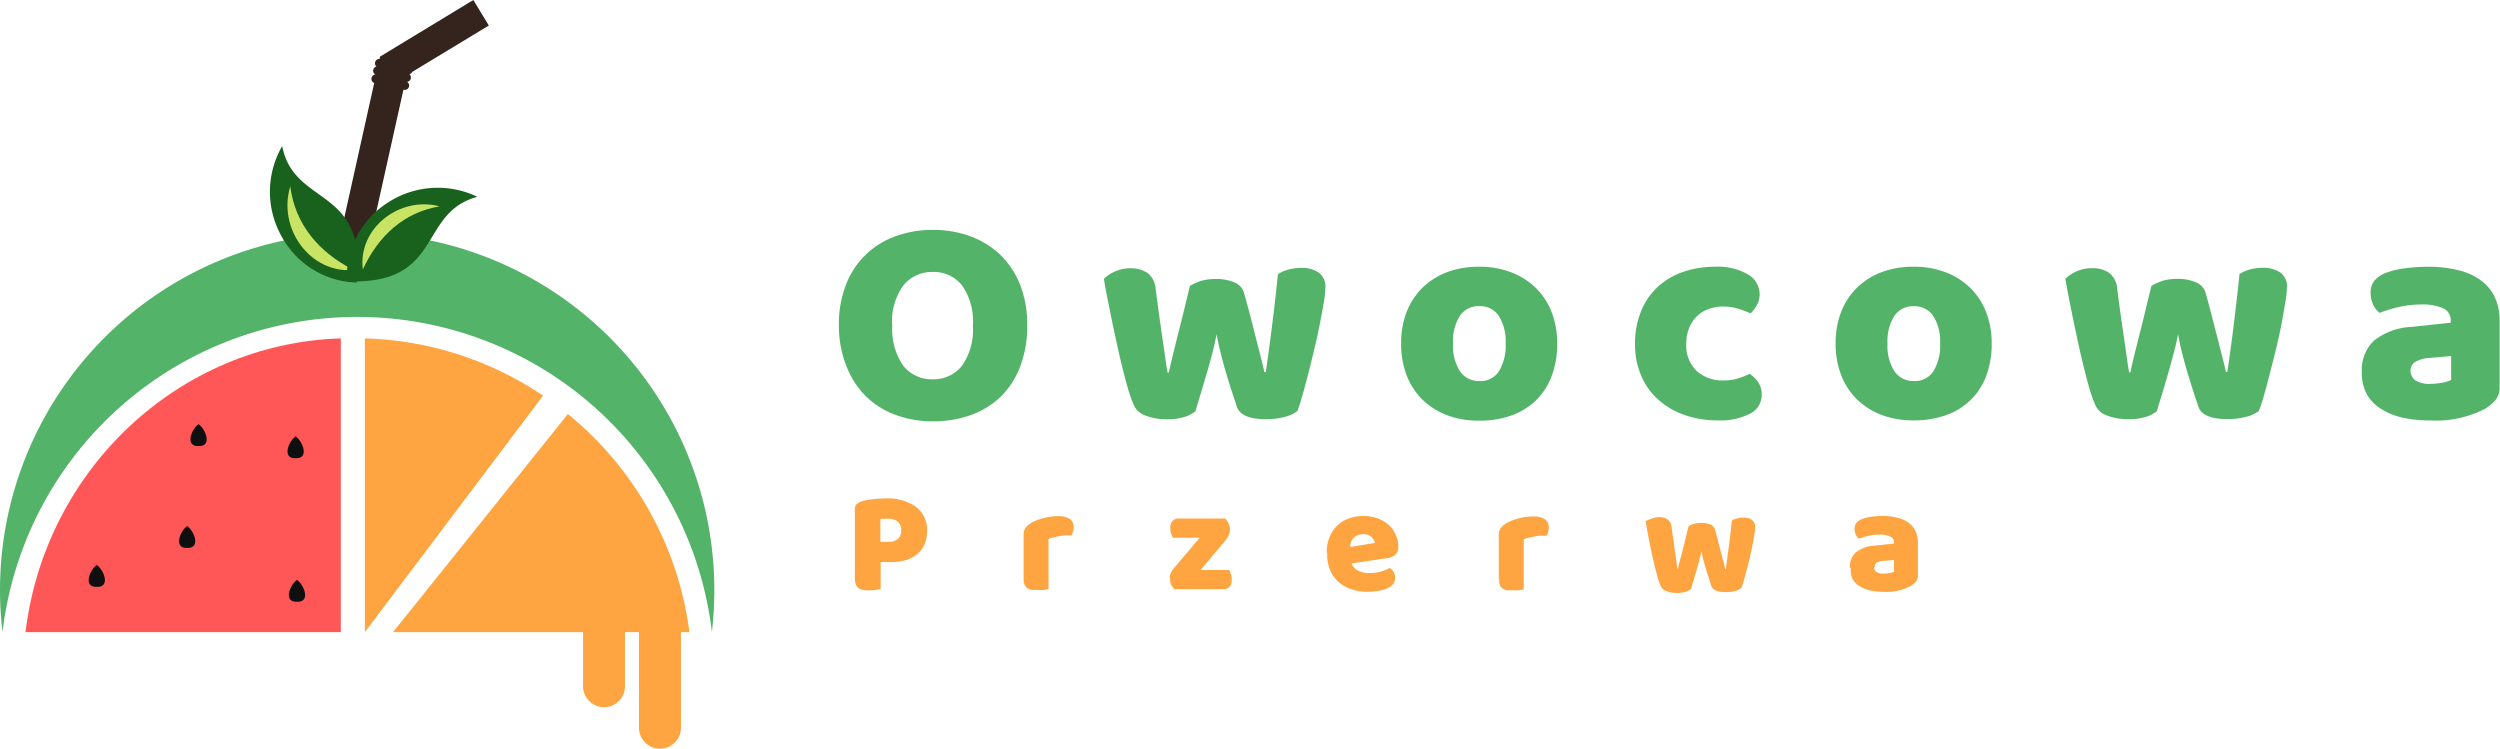 <svg id="Warstwa_1" data-name="Warstwa 1" xmlns="http://www.w3.org/2000/svg" viewBox="0 0 256.74 76.89"><defs><style>.cls-1{fill:#fff;fill-opacity:0;}.cls-2,.cls-9{fill:#53b469;}.cls-2,.cls-3,.cls-4,.cls-5,.cls-6,.cls-7,.cls-8{fill-rule:evenodd;}.cls-3{fill:#ff5758;}.cls-10,.cls-4{fill:#fea440;}.cls-5{fill:#0e0f0e;}.cls-6{fill:#34241d;}.cls-7{fill:#19621d;}.cls-8{fill:#c9e465;}</style></defs><g id="background-logo"><rect class="cls-1" width="256.74" height="76.89"/></g><g id="logo-logo"><path class="cls-2" d="M544.06,497.65a36.68,36.68,0,0,1,36.68,36.68,38.23,38.23,0,0,1-.25,4.31,36.68,36.68,0,0,0-72.85,0,36,36,0,0,1-.26-4.31,36.68,36.68,0,0,1,36.68-36.68" transform="translate(-507.38 -473.73)"/><path class="cls-3" d="M542.38,538.65H510C512,522,525.69,509,542.38,508.48v30.17" transform="translate(-507.38 -473.73)"/><path class="cls-4" d="M547.74,538.65h19.52v5.56a2.16,2.16,0,0,0,2.15,2.15h0a2.15,2.15,0,0,0,2.15-2.15v-5.56H573v9.82a2.16,2.16,0,0,0,2.16,2.15h0a2.16,2.16,0,0,0,2.15-2.15v-9.82h.87a34.62,34.62,0,0,0-12.48-22.4Zm15.41-24.29a34.49,34.49,0,0,0-18.3-5.88v30.17l18.3-24.29" transform="translate(-507.38 -473.73)"/><path class="cls-5" d="M537.74,520.79c-1.44.06-.73-1.75,0-2.25.73.5,1.44,2.31,0,2.25" transform="translate(-507.38 -473.73)"/><path class="cls-5" d="M526.6,530c-1.44.06-.73-1.75,0-2.25.73.5,1.44,2.31,0,2.25" transform="translate(-507.38 -473.73)"/><path class="cls-5" d="M537.88,535.53c-1.44.06-.73-1.75,0-2.25.73.5,1.44,2.31,0,2.25" transform="translate(-507.38 -473.73)"/><path class="cls-5" d="M527.77,519.54c-1.44.06-.73-1.75,0-2.25.73.5,1.44,2.31,0,2.25" transform="translate(-507.38 -473.73)"/><path class="cls-5" d="M517.32,534c-1.44.06-.73-1.75,0-2.25.73.5,1.44,2.31,0,2.25" transform="translate(-507.38 -473.73)"/><path class="cls-6" d="M546.43,479.53h0l9.56-5.8,1.59,2.62-7.86,4.76a.45.45,0,0,1-.3.24.46.46,0,0,1,.15.43h0a.43.43,0,0,1-.39.35.45.45,0,0,1,.21.48h0a.45.45,0,0,1-.53.34h-.05L544.57,502a2.71,2.71,0,0,1-3-.66l4.24-19.09a.45.45,0,0,1-.28-.52h0a.45.45,0,0,1,.39-.35.45.45,0,0,1-.21-.48h0a.46.46,0,0,1,.33-.34.42.42,0,0,1-.14-.43h0a.45.45,0,0,1,.46-.35l.06-.28" transform="translate(-507.38 -473.73)"/><path class="cls-7" d="M544,502.73c1.14-9.91-6.43-7.72-7.64-14a9.37,9.37,0,0,0-.12,9.17,9.07,9.07,0,0,0,7.76,4.85" transform="translate(-507.38 -473.73)"/><path class="cls-8" d="M537.19,492.88c.51,3.87,2.88,6.74,6.52,8.58-4.52.38-7.83-4.31-6.52-8.58" transform="translate(-507.38 -473.73)"/><path class="cls-7" d="M543,502.62c10,.39,7.22-7,13.4-8.68a9.38,9.38,0,0,0-9.15.57,9.12,9.12,0,0,0-4.25,8.11" transform="translate(-507.38 -473.73)"/><path class="cls-8" d="M552.52,494.92c-3.64.62-6.27,3-7.88,6.48-.52-4.26,3.8-7.56,7.88-6.48" transform="translate(-507.38 -473.73)"/></g><g id="text-logo"><g id="text-logo-path-0"><path class="cls-9" d="M593.53,507.15h0a11.27,11.27,0,0,1,.74-4.22,8.51,8.51,0,0,1,5.11-4.95,11,11,0,0,1,3.81-.64h0a10.94,10.94,0,0,1,3.8.64,9,9,0,0,1,3.08,1.88,8.73,8.73,0,0,1,2.06,3.08,11.06,11.06,0,0,1,.74,4.21h0a11.46,11.46,0,0,1-.73,4.24,8.58,8.58,0,0,1-2,3.09,8.74,8.74,0,0,1-3.07,1.88,11.48,11.48,0,0,1-3.85.64h0a11,11,0,0,1-3.86-.66,8.49,8.49,0,0,1-3.05-1.91,8.69,8.69,0,0,1-2-3.09A11.19,11.19,0,0,1,593.53,507.15Zm5.49,0h0a6.45,6.45,0,0,0,1.14,4.16,3.7,3.7,0,0,0,3,1.37h0a3.72,3.72,0,0,0,3-1.37,6.46,6.46,0,0,0,1.13-4.16h0a6.39,6.39,0,0,0-1.12-4.12,3.68,3.68,0,0,0-3-1.37h0a3.78,3.78,0,0,0-3,1.36A6.25,6.25,0,0,0,599,507.15Zm21.73-4.79h0a3.92,3.92,0,0,1,2.72-1.08h0a3,3,0,0,1,1.75.48,2.23,2.23,0,0,1,.84,1.64h0c.2,1.55.38,2.83.52,3.84s.27,1.82.36,2.47.16,1.13.21,1.47.1.61.13.8h.14c.06-.33.17-.8.32-1.42s.32-1.33.52-2.12.42-1.65.65-2.58.45-1.86.67-2.77h0a6.28,6.28,0,0,1,1.21-.53,5.25,5.25,0,0,1,1.48-.18h0a4.61,4.61,0,0,1,1.84.34,1.67,1.67,0,0,1,1,1h0c.25.89.49,1.77.71,2.61s.41,1.63.6,2.36.35,1.37.49,1.93.25,1,.31,1.32h.15q.35-2.36.66-4.89c.22-1.7.41-3.42.59-5.17h0a4,4,0,0,1,1.17-.49,5,5,0,0,1,1.22-.15h0a3.08,3.08,0,0,1,1.78.47,1.75,1.75,0,0,1,.7,1.58h0a9.62,9.62,0,0,1-.16,1.47c-.1.65-.24,1.38-.4,2.2s-.34,1.67-.56,2.57-.42,1.76-.64,2.59-.41,1.59-.61,2.26a15.44,15.44,0,0,1-.51,1.57h0a3.54,3.54,0,0,1-1.32.6,7.59,7.59,0,0,1-1.89.23h0q-2.57,0-3-1.29h0c-.12-.36-.27-.83-.46-1.39s-.38-1.18-.58-1.85-.4-1.37-.58-2.1-.34-1.42-.46-2.09h0q-.21,1.08-.51,2.22c-.21.76-.41,1.51-.63,2.23s-.41,1.39-.6,2-.32,1.08-.42,1.45h0a3.56,3.56,0,0,1-1.17.6,5.92,5.92,0,0,1-1.74.23h0a5.91,5.91,0,0,1-2.17-.36,2.07,2.07,0,0,1-1.22-1h0a16.11,16.11,0,0,1-.79-2.32c-.29-1.06-.58-2.22-.86-3.48s-.56-2.55-.82-3.86S620.89,503.35,620.75,502.36ZM651.27,509h0a8.77,8.77,0,0,1,.58-3.27,7.12,7.12,0,0,1,1.64-2.48,7.38,7.38,0,0,1,2.53-1.58,9.33,9.33,0,0,1,3.26-.55h0a9,9,0,0,1,3.28.57,7.41,7.41,0,0,1,2.52,1.59,6.93,6.93,0,0,1,1.64,2.49,8.8,8.8,0,0,1,.58,3.23h0a9.31,9.31,0,0,1-.58,3.38,6.89,6.89,0,0,1-1.64,2.5,7,7,0,0,1-2.52,1.53,9.69,9.69,0,0,1-3.28.52h0a9.1,9.1,0,0,1-3.26-.55,7.38,7.38,0,0,1-2.53-1.58,7.07,7.07,0,0,1-1.64-2.49A8.88,8.88,0,0,1,651.27,509Zm5.33,0h0a4.89,4.89,0,0,0,.71,2.86,2.34,2.34,0,0,0,2,1h0a2.22,2.22,0,0,0,2-1A5,5,0,0,0,662,509h0a4.87,4.87,0,0,0-.7-2.83,2.3,2.3,0,0,0-2-1h0a2.29,2.29,0,0,0-2,1A4.87,4.87,0,0,0,656.6,509Zm18.69.09h0a8.7,8.7,0,0,1,.67-3.52,6.87,6.87,0,0,1,1.79-2.49,7.3,7.3,0,0,1,2.61-1.47,10.1,10.1,0,0,1,3.13-.49h0a6.24,6.24,0,0,1,3.4.79,2.38,2.38,0,0,1,1.2,2.05h0a2.3,2.3,0,0,1-.28,1.09,3.54,3.54,0,0,1-.65.86h0a12,12,0,0,0-1.25-.47,5.41,5.41,0,0,0-1.59-.23h0a4.17,4.17,0,0,0-1.45.25,3.2,3.2,0,0,0-1.19.72,3.59,3.59,0,0,0-.81,1.18,4.14,4.14,0,0,0-.31,1.64h0a3.56,3.56,0,0,0,1.09,2.85,3.88,3.88,0,0,0,2.65.95h0a5.35,5.35,0,0,0,1.58-.21,9,9,0,0,0,1.19-.47h0a3.26,3.26,0,0,1,.92.94,2.2,2.2,0,0,1,.31,1.21h0a2.13,2.13,0,0,1-1.2,1.94,6.59,6.59,0,0,1-3.3.69h0a10.08,10.08,0,0,1-3.48-.57,8,8,0,0,1-2.68-1.59,6.82,6.82,0,0,1-1.73-2.46A8,8,0,0,1,675.29,509.1Zm20.6-.09h0a8.77,8.77,0,0,1,.58-3.27,7.12,7.12,0,0,1,1.64-2.48,7.43,7.43,0,0,1,2.52-1.58,9.42,9.42,0,0,1,3.27-.55h0a9,9,0,0,1,3.28.57,7.41,7.41,0,0,1,2.52,1.59,7.07,7.07,0,0,1,1.64,2.49,8.8,8.8,0,0,1,.58,3.23h0a9.31,9.31,0,0,1-.58,3.38,6.73,6.73,0,0,1-4.16,4,9.69,9.69,0,0,1-3.28.52h0a9.2,9.2,0,0,1-3.27-.55,7.43,7.43,0,0,1-2.52-1.58,7.07,7.07,0,0,1-1.64-2.49A8.88,8.88,0,0,1,695.89,509Zm5.33,0h0a4.89,4.89,0,0,0,.71,2.86,2.34,2.34,0,0,0,2,1h0a2.24,2.24,0,0,0,2-1,5,5,0,0,0,.69-2.85h0a4.87,4.87,0,0,0-.7-2.83,2.3,2.3,0,0,0-2-1h0a2.29,2.29,0,0,0-2,1A4.87,4.87,0,0,0,701.22,509Zm18.27-6.65h0a4,4,0,0,1,1.16-.76,3.82,3.82,0,0,1,1.56-.32h0a3,3,0,0,1,1.77.48,2.26,2.26,0,0,1,.83,1.64h0c.2,1.55.37,2.83.52,3.84s.27,1.82.36,2.47.16,1.13.21,1.47.1.61.14.8h.13c.06-.33.16-.8.31-1.42s.33-1.33.53-2.12.42-1.65.64-2.58.45-1.86.68-2.77h0a6,6,0,0,1,1.21-.53,5.2,5.2,0,0,1,1.48-.18h0a4.61,4.61,0,0,1,1.84.34,1.7,1.7,0,0,1,1,1h0c.25.89.49,1.77.7,2.61l.61,2.36c.18.73.35,1.37.49,1.93s.25,1,.31,1.32h.15q.35-2.36.66-4.89c.21-1.7.41-3.42.59-5.17h0a4,4,0,0,1,1.16-.49,5.17,5.17,0,0,1,1.23-.15h0a3.05,3.05,0,0,1,1.77.47,1.73,1.73,0,0,1,.71,1.58h0a11.12,11.12,0,0,1-.16,1.47c-.11.65-.24,1.38-.39,2.2s-.35,1.67-.56,2.57-.44,1.76-.65,2.59-.42,1.59-.61,2.26a15,15,0,0,1-.52,1.57h0a3.48,3.48,0,0,1-1.31.6,7.67,7.67,0,0,1-1.9.23h0c-1.71,0-2.72-.43-3-1.29h0c-.12-.36-.28-.83-.46-1.39s-.38-1.18-.58-1.85-.4-1.37-.59-2.1-.33-1.42-.45-2.09h0c-.14.72-.31,1.46-.52,2.22s-.41,1.51-.62,2.23-.41,1.39-.6,2-.33,1.08-.43,1.45h0a3.4,3.4,0,0,1-1.16.6,6,6,0,0,1-1.74.23h0a6,6,0,0,1-2.18-.36,2.08,2.08,0,0,1-1.21-1h0a16.11,16.11,0,0,1-.79-2.32c-.29-1.06-.58-2.22-.86-3.48s-.56-2.55-.82-3.86S719.64,503.35,719.49,502.36Zm30.44,9.6h0a4.15,4.15,0,0,1,1.25-3.24,6.71,6.71,0,0,1,3.88-1.41h0l4-.43v-.21a1.32,1.32,0,0,0-.78-1.27,5.22,5.22,0,0,0-2.25-.39h0a10.5,10.5,0,0,0-2.26.25,12.42,12.42,0,0,0-2,.61h0a2,2,0,0,1-.67-.84,2.72,2.72,0,0,1-.27-1.18h0a2,2,0,0,1,.38-1.27,3,3,0,0,1,1.17-.81h0a8.77,8.77,0,0,1,2.1-.49,18.41,18.41,0,0,1,2.28-.15h0a12.86,12.86,0,0,1,3,.34,6.6,6.6,0,0,1,2.31,1,4.63,4.63,0,0,1,1.49,1.74,5.52,5.52,0,0,1,.52,2.5h0v6.83a2,2,0,0,1-.44,1.31,5.13,5.13,0,0,1-1.07.88h0a11,11,0,0,1-5.59,1.19h0a12.92,12.92,0,0,1-2.92-.3,7,7,0,0,1-2.22-.93,4,4,0,0,1-1.44-1.55A4.61,4.61,0,0,1,749.93,512Zm5-.18h0a1.23,1.23,0,0,0,.47,1,2.64,2.64,0,0,0,1.61.38h0a7.16,7.16,0,0,0,1.15-.11,3.5,3.5,0,0,0,.94-.29h0V510.3l-2.21.19a3.31,3.31,0,0,0-1.41.37A1,1,0,0,0,754.94,511.78Z" transform="translate(-507.38 -473.73)"/></g></g><g id="tagline-ef5be3c2-e12c-492f-abc9-1e7483fd93b3-logo"><g id="tagline-ef5be3c2-e12c-492f-abc9-1e7483fd93b3-logo-path-0"><path class="cls-10" d="M595.17,533.09h0V526a.66.66,0,0,1,.18-.49,1.25,1.25,0,0,1,.47-.28h0A5.94,5.94,0,0,1,597,525a11.38,11.38,0,0,1,1.31-.08h0a5,5,0,0,1,3.18.89,3,3,0,0,1,1.1,2.42h0a3.79,3.79,0,0,1-.23,1.33,2.86,2.86,0,0,1-.7,1,3.18,3.18,0,0,1-1.16.66,5.23,5.23,0,0,1-1.62.23h-1.06v2.77a4.05,4.05,0,0,1-.52.09,5.62,5.62,0,0,1-.7.05h0a3.67,3.67,0,0,1-.61-.05,1,1,0,0,1-.44-.19.92.92,0,0,1-.28-.38A1.83,1.83,0,0,1,595.17,533.09Zm2.62-6.05v2.33h.8a1.46,1.46,0,0,0,1-.29,1.1,1.1,0,0,0,.34-.89h0a1.14,1.14,0,0,0-.35-.89,1.56,1.56,0,0,0-1-.3h-.4l-.33,0Zm14.71,6.14h0v-4.52a1.2,1.2,0,0,1,.13-.59,1.3,1.3,0,0,1,.37-.44h0a2.17,2.17,0,0,1,.6-.36,4.82,4.82,0,0,1,.76-.28,7.35,7.35,0,0,1,.84-.19,6.36,6.36,0,0,1,.87-.06h0a2.15,2.15,0,0,1,1.15.27,1,1,0,0,1,.42.92h0a1.14,1.14,0,0,1-.07.41,1.79,1.79,0,0,1-.15.37h0l-.64,0a4.62,4.62,0,0,0-.65.09l-.6.13a1.85,1.85,0,0,0-.47.16h0v5.13a3,3,0,0,1-.47.09,4.92,4.92,0,0,1-.67,0h0a3.7,3.7,0,0,1-.6,0,1,1,0,0,1-.44-.19.84.84,0,0,1-.28-.36A1.53,1.53,0,0,1,612.5,533.18Zm15-.07h0a1.29,1.29,0,0,1,.15-.59A3.06,3.06,0,0,1,628,532h0l2.59-3.05h-2.76a2.14,2.14,0,0,1-.17-.42,1.63,1.63,0,0,1-.09-.55h0a1,1,0,0,1,.23-.76.84.84,0,0,1,.63-.24h4.74a1.66,1.66,0,0,1,.38.5,1.48,1.48,0,0,1,.14.65h0a1.42,1.42,0,0,1-.14.59,2.85,2.85,0,0,1-.35.55h0l-2.53,3h2.95a3.63,3.63,0,0,1,.17.42,1.69,1.69,0,0,1,.08.56h0a1.06,1.06,0,0,1-.23.76.85.85,0,0,1-.63.23h-5a1.66,1.66,0,0,1-.38-.49A1.53,1.53,0,0,1,627.55,533.11Zm16.13-2.61h0a4.08,4.08,0,0,1,.33-1.71,3.34,3.34,0,0,1,.85-1.17,3.25,3.25,0,0,1,1.2-.68,4.33,4.33,0,0,1,1.38-.22h0a4.22,4.22,0,0,1,1.46.24,3.62,3.62,0,0,1,1.13.66,2.94,2.94,0,0,1,.73,1,3,3,0,0,1,.27,1.28h0a1,1,0,0,1-.29.78,1.52,1.52,0,0,1-.8.36h0l-3.71.55a1.25,1.25,0,0,0,.68.75,2.72,2.72,0,0,0,1.17.24h0a4.47,4.47,0,0,0,1.17-.15,4,4,0,0,0,.89-.37h0a1.15,1.15,0,0,1,.41.41,1.13,1.13,0,0,1,.16.58h0a1.06,1.06,0,0,1-.63,1h0a3.12,3.12,0,0,1-1.08.35,6.57,6.57,0,0,1-1.13.1h0a5.14,5.14,0,0,1-1.65-.26,3.56,3.56,0,0,1-1.32-.74,3.47,3.47,0,0,1-.89-1.25A4.35,4.35,0,0,1,643.68,530.5Zm2.37-.59h0l2.57-.42a1.13,1.13,0,0,0-.33-.6,1.11,1.11,0,0,0-.85-.3h0a1.49,1.49,0,0,0-.62.12,1.21,1.21,0,0,0-.42.31,1.12,1.12,0,0,0-.25.42A1.52,1.52,0,0,0,646.05,529.91Zm15.3,3.27h0v-4.52a1.17,1.17,0,0,1,.5-1h0a2.26,2.26,0,0,1,.59-.36,5.68,5.68,0,0,1,.76-.28,7.06,7.06,0,0,1,.85-.19,6.15,6.15,0,0,1,.87-.06h0a2.09,2.09,0,0,1,1.14.27,1,1,0,0,1,.42.92h0a1.4,1.4,0,0,1-.06.41,1.79,1.79,0,0,1-.15.37h0l-.65,0a4.48,4.48,0,0,0-.64.09l-.6.13a1.85,1.85,0,0,0-.47.16h0v5.13a3.27,3.27,0,0,1-.47.09,4.92,4.92,0,0,1-.67,0h0a3.62,3.62,0,0,1-.6,0,1,1,0,0,1-.44-.19.84.84,0,0,1-.28-.36A1.53,1.53,0,0,1,661.35,533.18Zm15-5.86h0A2,2,0,0,1,677,527a2,2,0,0,1,.77-.16h0a1.45,1.45,0,0,1,.87.24,1.08,1.08,0,0,1,.41.81h0c.1.76.19,1.39.26,1.89s.13.9.18,1.22.08.55.1.72,0,.3.06.4h.07c0-.17.08-.4.15-.71l.27-1c.1-.39.2-.82.31-1.27s.22-.91.34-1.36h0a2.73,2.73,0,0,1,.59-.26,2.55,2.55,0,0,1,.73-.09h0a2.28,2.28,0,0,1,.91.16.82.82,0,0,1,.48.52h0c.12.44.24.86.34,1.28s.21.8.3,1.16.17.68.25.95.12.49.15.66h.07c.11-.78.22-1.58.33-2.42s.2-1.67.29-2.54h0a2,2,0,0,1,.57-.24,2.47,2.47,0,0,1,.6-.08h0a1.6,1.6,0,0,1,.88.23.86.86,0,0,1,.34.78h0a5,5,0,0,1-.07.72c-.06.33-.12.69-.2,1.09s-.17.82-.27,1.27-.22.86-.32,1.27-.21.79-.3,1.11-.18.59-.25.78h0a1.71,1.71,0,0,1-.65.29,3.51,3.51,0,0,1-.94.12h0c-.84,0-1.34-.21-1.49-.63h0c-.06-.19-.13-.42-.22-.69s-.19-.58-.29-.91-.19-.68-.29-1-.16-.7-.22-1h0c-.07.35-.15.71-.26,1.09s-.2.74-.3,1.09l-.3,1c-.09.3-.16.53-.2.72h0a1.66,1.66,0,0,1-.58.29,2.75,2.75,0,0,1-.86.12h0a2.89,2.89,0,0,1-1.07-.18,1,1,0,0,1-.6-.49h0a7.59,7.59,0,0,1-.38-1.15c-.15-.52-.29-1.09-.43-1.71s-.27-1.25-.4-1.9S676.47,527.81,676.4,527.32Zm21.06,4.73h0a2,2,0,0,1,.61-1.59,3.26,3.26,0,0,1,1.92-.69h0l2-.22v-.1a.64.64,0,0,0-.38-.62,2.53,2.53,0,0,0-1.11-.2h0a5.1,5.1,0,0,0-1.11.12,7.73,7.73,0,0,0-1,.3h0a.91.91,0,0,1-.32-.41,1.34,1.34,0,0,1-.14-.58h0a1,1,0,0,1,.19-.63,1.44,1.44,0,0,1,.58-.39h0a4.44,4.44,0,0,1,1-.25,11.21,11.21,0,0,1,1.12-.07h0a6.23,6.23,0,0,1,1.49.17,3.29,3.29,0,0,1,1.14.5,2.25,2.25,0,0,1,.73.86,2.72,2.72,0,0,1,.26,1.23h0v3.36a1,1,0,0,1-.22.64,2.53,2.53,0,0,1-.53.44h0a5.38,5.38,0,0,1-2.75.59h0a6.31,6.31,0,0,1-1.44-.15,3.62,3.62,0,0,1-1.09-.46,2,2,0,0,1-.71-.77A2.21,2.21,0,0,1,697.46,532.05Zm2.47-.09h0a.58.58,0,0,0,.23.49,1.24,1.24,0,0,0,.79.19h0a3.07,3.07,0,0,0,.57-.06,1.39,1.39,0,0,0,.46-.14h0v-1.21l-1.09.1a1.66,1.66,0,0,0-.69.18A.48.48,0,0,0,699.93,532Z" transform="translate(-507.38 -473.73)"/></g></g></svg>